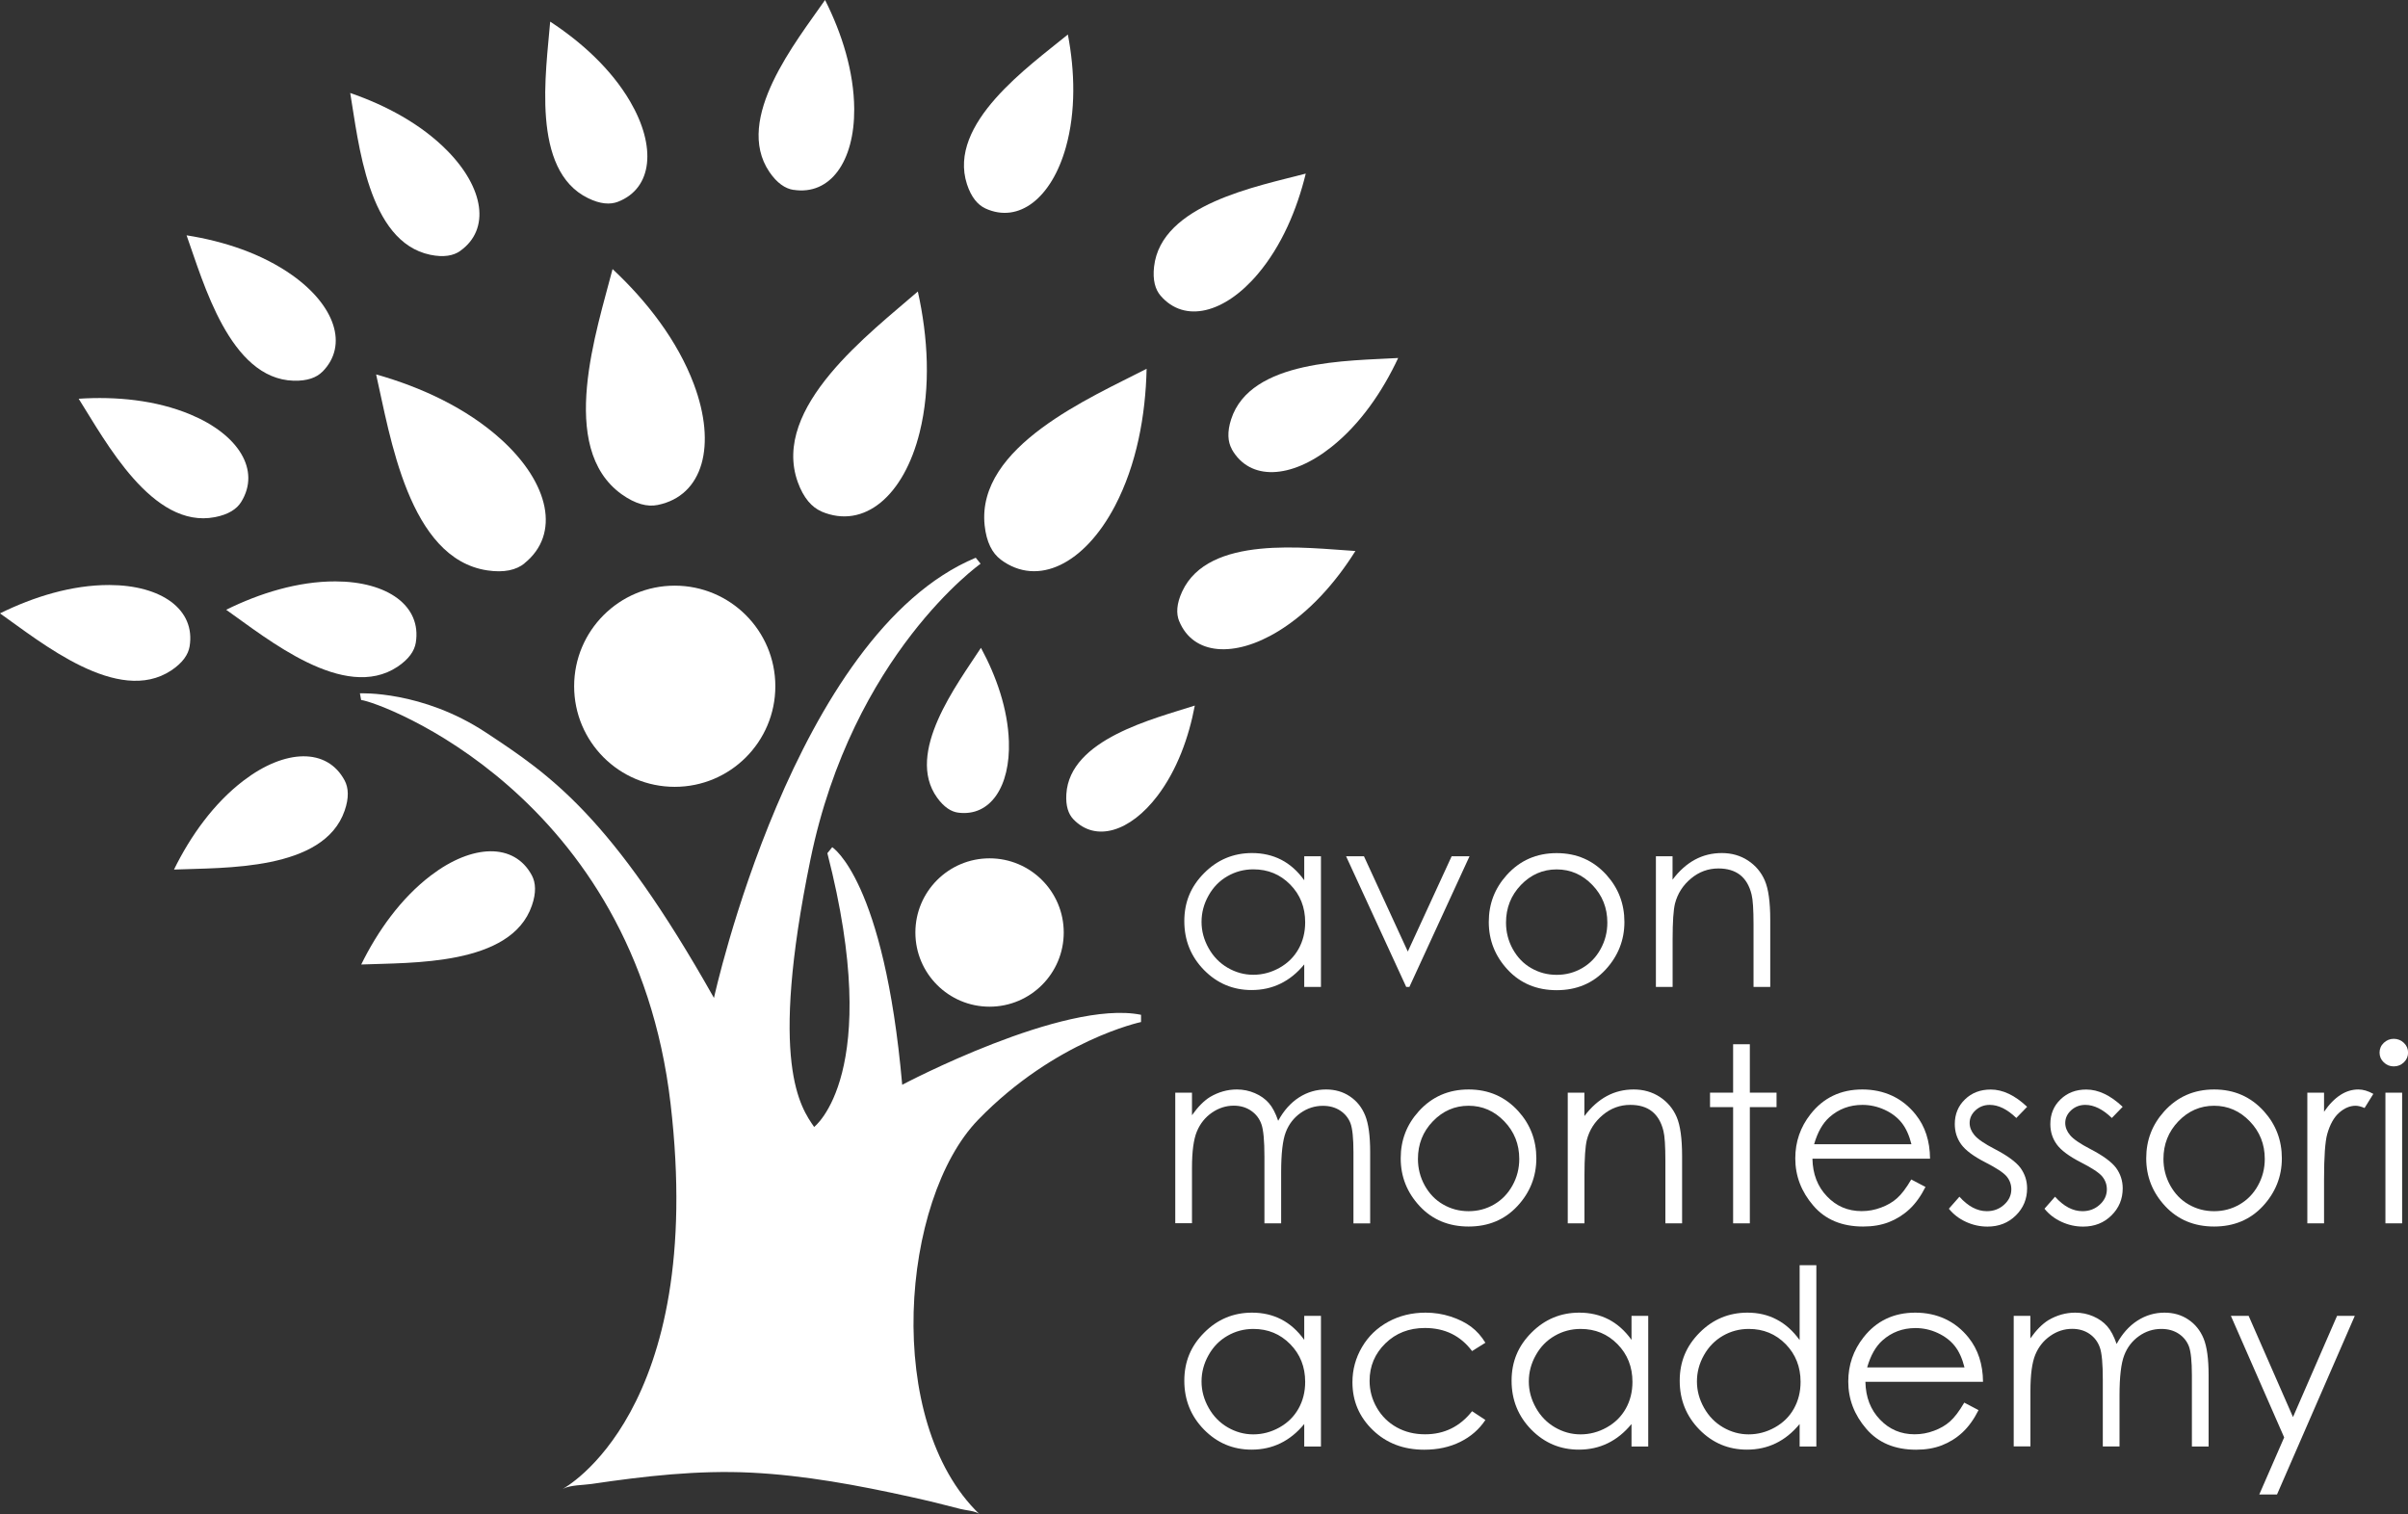 <?xml version="1.0" encoding="UTF-8"?><svg id="Layer_2" xmlns="http://www.w3.org/2000/svg" viewBox="0 0 332.72 209.23"><rect x="0" y="0" width="332.72" height="209.23" fill="#333333" stroke="none"/><defs><style>.cls-1{fill:#fff;}</style></defs><g id="Layer_1-2"><g><path class="cls-1" d="M132.42,112.3c-.99-.12-1.99-.76-2.94-2.08-4.45-6.2,2.79-15.67,6.06-20.7,2.13,3.93,3.71,8.45,3.86,12.92,.21,6.24-2.55,10.42-6.98,9.86Z"/><path class="cls-1" d="M148.31,113.21c-.69-.72-1.07-1.84-.97-3.47,.46-7.61,12.06-10.4,17.75-12.24-.83,4.4-2.45,8.9-5.15,12.46-3.77,4.98-8.55,6.47-11.63,3.25Z"/><path class="cls-1" d="M90.87,69.78c-1.41,.29-3.07-.12-4.99-1.49-8.94-6.44-3.39-22.73-1.24-31.11,4.72,4.41,8.96,9.86,11.23,15.9,3.17,8.44,1.3,15.43-5,16.7Z"/><path class="cls-1" d="M136.13,28.79c-1.04-.49-1.93-1.53-2.52-3.33-2.73-8.4,8.58-16.3,13.94-20.69,.97,5.08,1.12,10.62-.28,15.6-1.95,6.95-6.47,10.59-11.15,8.42Z"/><path class="cls-1" d="M109.63,26.24c-1.14-.18-2.28-.94-3.34-2.51-4.93-7.32,3.76-18.03,7.71-23.73,2.33,4.62,4,9.9,4.03,15.07,.04,7.22-3.3,11.96-8.4,11.16Z"/><path class="cls-1" d="M85.39,27.88c-1.08,.42-2.45,.33-4.14-.5-7.94-3.86-5.79-17.49-5.23-24.39,4.33,2.83,8.43,6.56,11.04,11.02,3.65,6.23,3.13,12-1.67,13.87Z"/><path class="cls-1" d="M63.6,34.67c-.94,.67-2.29,.92-4.14,.54-8.65-1.79-9.91-15.53-11.07-22.36,4.89,1.68,9.78,4.28,13.41,7.97,5.07,5.14,5.99,10.86,1.79,13.85Z"/><path class="cls-1" d="M44.55,51.36c-.81,.82-2.09,1.3-3.98,1.25-8.82-.26-12.46-13.57-14.79-20.09,5.11,.8,10.37,2.51,14.6,5.51,5.89,4.18,7.79,9.66,4.18,13.33Z"/><path class="cls-1" d="M33.32,69.37c-.61,.98-1.76,1.73-3.61,2.09-8.67,1.69-15.13-10.5-18.84-16.36,5.16-.34,10.67,.18,15.45,2.18,6.66,2.78,9.72,7.71,7,12.09Z"/><path class="cls-1" d="M26.2,89.32c-.19,1.14-.96,2.27-2.53,3.32-7.36,4.88-18-3.89-23.67-7.88,4.64-2.29,9.92-3.93,15.1-3.92,7.22,.02,11.93,3.39,11.1,8.48Z"/><path class="cls-1" d="M57.45,88.82c-.19,1.14-.96,2.27-2.53,3.32-7.36,4.88-18-3.89-23.67-7.88,4.64-2.29,9.92-3.93,15.1-3.92,7.22,.02,11.93,3.39,11.1,8.48Z"/><path class="cls-1" d="M47.62,107.85c.54,1.02,.62,2.39,0,4.17-2.87,8.35-16.66,7.86-23.58,8.14,2.28-4.64,5.49-9.15,9.61-12.29,5.74-4.38,11.54-4.57,13.97-.02Z"/><path class="cls-1" d="M73.49,120.97c.54,1.02,.62,2.39,0,4.17-2.87,8.35-16.66,7.86-23.58,8.14,2.28-4.64,5.49-9.15,9.61-12.29,5.74-4.38,11.54-4.56,13.97-.02Z"/><path class="cls-1" d="M107.13,94.83c0,7.68-6.23,13.9-13.9,13.9s-13.9-6.22-13.9-13.9,6.23-13.9,13.9-13.9,13.9,6.22,13.9,13.9Z"/><path class="cls-1" d="M146.98,128.86c0,5.66-4.59,10.25-10.25,10.25s-10.25-4.59-10.25-10.25,4.59-10.25,10.25-10.25,10.25,4.59,10.25,10.25Z"/><path class="cls-1" d="M72.46,77.86c-1.12,.9-2.79,1.31-5.12,.96-10.89-1.62-13.44-18.64-15.37-27.08,6.22,1.75,12.49,4.65,17.27,8.98,6.68,6.05,8.23,13.11,3.21,17.13Z"/><path class="cls-1" d="M113.5,70.67c-1.32-.56-2.47-1.84-3.27-4.05-3.72-10.37,10.08-20.66,16.59-26.34,1.4,6.3,1.81,13.2,.25,19.47-2.17,8.75-7.66,13.45-13.58,10.93Z"/><path class="cls-1" d="M138.26,77.31c-1.15-.86-1.96-2.37-2.21-4.71-1.15-10.95,14.7-17.67,22.38-21.64-.14,6.46-1.38,13.25-4.38,18.97-4.19,7.98-10.64,11.24-15.79,7.39Z"/><path class="cls-1" d="M160.36,40.86c-.74-.86-1.11-2.16-.9-4.01,.98-8.64,14.35-11.11,20.96-12.86-1.21,4.96-3.33,9.98-6.62,13.87-4.59,5.44-10.12,6.85-13.44,3Z"/><path class="cls-1" d="M170.2,62.05c-.55-.99-.66-2.34-.09-4.11,2.67-8.28,16.26-8.06,23.08-8.47-2.16,4.62-5.23,9.13-9.23,12.3-5.57,4.43-11.28,4.72-13.77,.29Z"/><path class="cls-1" d="M162.93,85.84c-.43-1.05-.37-2.4,.41-4.09,3.65-7.89,17.12-6.02,23.94-5.61-2.71,4.32-6.3,8.42-10.65,11.08-6.07,3.72-11.77,3.31-13.7-1.39Z"/><path class="cls-1" d="M77.78,205.73s19.87-10.5,14.87-53.25c-5-42.75-40.25-55.5-42.75-55.75l-.17-.92s8.58-.42,17.42,5.42c8.83,5.83,17.33,11.5,31.5,36.67,0,0,11-50.33,36.17-60.83l.67,.83s-17.67,12.5-23.5,40.83c-5.83,28.33-1.33,34.33,.5,37,0,0,9.67-7.33,1.83-37.83l.67-.83s7.17,4.5,9.67,32.83c0,0,22.33-11.83,33-9.67v1s-11.83,2.5-22.5,13.5c-10.67,11-13.17,41.67,.17,54.5-.46-.44-2-.54-2.57-.7-2.33-.61-4.67-1.19-7.02-1.7-7.21-1.59-14.52-2.96-21.91-3.33-7.4-.37-14.78,.48-22.09,1.56-1.12,.17-2.91,.13-3.95,.67Z"/><g><path class="cls-1" d="M182.52,118.32v18.06h-2.31v-3.11c-.98,1.19-2.07,2.07-3.29,2.66-1.21,.59-2.54,.88-3.99,.88-2.56,0-4.75-.92-6.57-2.77-1.81-1.85-2.72-4.1-2.72-6.75s.91-4.81,2.75-6.65c1.83-1.84,4.03-2.76,6.61-2.76,1.49,0,2.83,.31,4.04,.93,1.2,.62,2.26,1.56,3.17,2.83v-3.32h2.31Zm-9.34,1.81c-1.29,0-2.49,.32-3.58,.95-1.1,.63-1.97,1.52-2.61,2.67-.65,1.15-.97,2.36-.97,3.64s.33,2.48,.98,3.64c.65,1.16,1.53,2.06,2.63,2.7,1.1,.64,2.28,.97,3.54,.97s2.48-.32,3.62-.96c1.14-.64,2.01-1.5,2.63-2.6,.61-1.09,.92-2.32,.92-3.69,0-2.08-.69-3.82-2.07-5.22-1.38-1.4-3.07-2.1-5.08-2.1Z"/><path class="cls-1" d="M185.99,118.32h2.47l6.06,13.17,6.06-13.17h2.47l-8.31,18.06h-.44l-8.31-18.06Z"/><path class="cls-1" d="M215.09,117.89c2.77,0,5.06,1,6.88,3.01,1.65,1.83,2.48,4,2.48,6.51s-.88,4.72-2.62,6.6c-1.75,1.88-4,2.82-6.74,2.82s-5.01-.94-6.76-2.82c-1.75-1.88-2.62-4.08-2.62-6.6s.83-4.66,2.48-6.49c1.82-2.02,4.12-3.03,6.9-3.03Zm0,2.25c-1.92,0-3.56,.72-4.94,2.15-1.37,1.43-2.06,3.17-2.06,5.2,0,1.31,.31,2.53,.94,3.67,.63,1.13,1.47,2.01,2.54,2.62,1.07,.62,2.24,.93,3.52,.93s2.45-.31,3.52-.93c1.07-.62,1.92-1.49,2.54-2.62,.63-1.13,.94-2.36,.94-3.67,0-2.03-.69-3.77-2.07-5.2-1.38-1.43-3.02-2.15-4.93-2.15Z"/><path class="cls-1" d="M228.79,118.32h2.31v3.24c.93-1.24,1.97-2.16,3.1-2.77,1.13-.61,2.37-.91,3.71-.91s2.56,.34,3.61,1.03c1.05,.69,1.83,1.61,2.33,2.77,.5,1.16,.75,2.97,.75,5.42v9.28h-2.31v-8.61c0-2.08-.09-3.47-.27-4.16-.29-1.19-.81-2.09-1.58-2.7-.77-.6-1.77-.9-3-.9-1.41,0-2.68,.46-3.79,1.39-1.12,.93-1.85,2.08-2.21,3.45-.22,.9-.33,2.53-.33,4.91v6.62h-2.31v-18.06Z"/></g><g><path class="cls-1" d="M162.39,150.99h2.31v3.12c.81-1.15,1.64-1.99,2.49-2.52,1.17-.69,2.41-1.04,3.71-1.04,.87,0,1.7,.17,2.49,.51,.79,.34,1.43,.8,1.93,1.37,.5,.57,.93,1.39,1.29,2.45,.77-1.42,1.73-2.49,2.88-3.23,1.15-.74,2.4-1.1,3.73-1.1,1.24,0,2.34,.31,3.29,.95,.95,.63,1.66,1.51,2.12,2.64,.46,1.13,.69,2.82,.69,5.07v9.85h-2.31v-9.85c0-1.93-.14-3.26-.41-3.99-.28-.72-.75-1.31-1.42-1.75-.67-.44-1.46-.66-2.39-.66-1.12,0-2.15,.33-3.09,.99-.93,.66-1.62,1.55-2.04,2.65-.43,1.11-.64,2.95-.64,5.54v7.06h-2.31v-9.24c0-2.18-.14-3.66-.41-4.44-.27-.78-.74-1.4-1.42-1.87-.68-.47-1.48-.71-2.41-.71-1.07,0-2.08,.32-3.02,.97-.94,.65-1.63,1.52-2.08,2.61-.45,1.09-.67,2.77-.67,5.02v7.64h-2.31v-18.06Z"/><path class="cls-1" d="M202.92,150.55c2.77,0,5.06,1,6.88,3.01,1.65,1.83,2.48,4,2.48,6.51s-.87,4.72-2.62,6.6c-1.75,1.88-4,2.82-6.74,2.82s-5.01-.94-6.76-2.82c-1.75-1.88-2.62-4.08-2.62-6.6s.83-4.66,2.48-6.49c1.82-2.02,4.12-3.03,6.9-3.03Zm0,2.25c-1.92,0-3.56,.72-4.94,2.15-1.38,1.43-2.06,3.17-2.06,5.2,0,1.31,.31,2.53,.94,3.67,.63,1.13,1.47,2.01,2.54,2.62,1.07,.62,2.24,.93,3.52,.93s2.45-.31,3.52-.93c1.07-.62,1.91-1.49,2.54-2.62,.63-1.13,.94-2.36,.94-3.67,0-2.03-.69-3.77-2.07-5.2-1.38-1.43-3.02-2.15-4.93-2.15Z"/><path class="cls-1" d="M216.61,150.99h2.31v3.24c.93-1.24,1.97-2.16,3.1-2.77,1.13-.61,2.37-.91,3.71-.91s2.56,.34,3.61,1.03c1.05,.69,1.83,1.61,2.33,2.77,.5,1.16,.75,2.97,.75,5.42v9.28h-2.31v-8.61c0-2.08-.09-3.47-.27-4.16-.29-1.19-.81-2.09-1.58-2.7s-1.77-.9-3-.9c-1.41,0-2.68,.46-3.79,1.39-1.12,.93-1.86,2.08-2.21,3.45-.22,.9-.33,2.53-.33,4.91v6.62h-2.31v-18.06Z"/><path class="cls-1" d="M239.47,144.3h2.31v6.69h3.69v2h-3.69v16.06h-2.31v-16.06h-3.19v-2h3.19v-6.69Z"/><path class="cls-1" d="M264.09,162.99l1.96,1.03c-.64,1.27-1.38,2.3-2.22,3.08-.84,.78-1.79,1.37-2.83,1.78-1.05,.41-2.24,.61-3.56,.61-2.94,0-5.24-.96-6.89-2.89-1.66-1.93-2.49-4.1-2.49-6.53,0-2.28,.7-4.32,2.11-6.11,1.78-2.27,4.17-3.41,7.15-3.41s5.53,1.15,7.37,3.46c1.31,1.63,1.97,3.66,1.99,6.1h-16.25c.04,2.12,.71,3.86,2.01,5.21,1.29,1.36,2.89,2.04,4.79,2.04,.92,0,1.81-.16,2.68-.49,.87-.32,1.61-.75,2.21-1.29,.61-.54,1.27-1.4,1.97-2.6Zm.02-4.87c-.31-1.24-.76-2.23-1.35-2.97-.59-.74-1.37-1.34-2.35-1.79s-2-.68-3.07-.68c-1.77,0-3.29,.57-4.57,1.71-.93,.83-1.63,2.07-2.11,3.73h13.45Z"/><path class="cls-1" d="M280.09,152.95l-1.49,1.54c-1.25-1.21-2.48-1.81-3.68-1.81-.76,0-1.41,.25-1.96,.75-.54,.5-.81,1.09-.81,1.75,0,.59,.22,1.15,.67,1.69,.45,.54,1.38,1.18,2.81,1.92,1.74,.9,2.92,1.77,3.54,2.59,.61,.84,.92,1.78,.92,2.83,0,1.48-.52,2.73-1.56,3.75-1.04,1.03-2.35,1.54-3.91,1.54-1.04,0-2.04-.22-2.99-.66-.95-.44-1.73-1.04-2.35-1.81l1.46-1.66c1.19,1.33,2.46,2,3.79,2,.93,0,1.73-.3,2.39-.9,.66-.6,.99-1.31,.99-2.12,0-.67-.22-1.27-.65-1.79-.43-.51-1.41-1.16-2.94-1.94-1.64-.84-2.75-1.67-3.34-2.49-.59-.82-.88-1.75-.88-2.8,0-1.37,.47-2.51,1.41-3.41,.94-.91,2.12-1.36,3.56-1.36,1.67,0,3.34,.8,5.03,2.39Z"/><path class="cls-1" d="M293.29,152.95l-1.49,1.54c-1.25-1.21-2.48-1.81-3.67-1.81-.76,0-1.41,.25-1.96,.75-.54,.5-.81,1.09-.81,1.75,0,.59,.22,1.15,.67,1.69,.45,.54,1.38,1.18,2.81,1.92,1.74,.9,2.92,1.77,3.54,2.59,.61,.84,.92,1.78,.92,2.83,0,1.48-.52,2.73-1.56,3.75-1.04,1.03-2.35,1.54-3.91,1.54-1.04,0-2.04-.22-2.99-.66-.95-.44-1.73-1.04-2.35-1.81l1.46-1.66c1.19,1.33,2.46,2,3.79,2,.94,0,1.73-.3,2.39-.9,.66-.6,.98-1.31,.98-2.12,0-.67-.22-1.27-.65-1.79-.43-.51-1.41-1.16-2.94-1.94-1.64-.84-2.75-1.67-3.34-2.49-.59-.82-.88-1.75-.88-2.8,0-1.37,.47-2.51,1.41-3.41,.94-.91,2.12-1.36,3.56-1.36,1.67,0,3.34,.8,5.03,2.39Z"/><path class="cls-1" d="M305.93,150.55c2.77,0,5.06,1,6.88,3.01,1.65,1.83,2.48,4,2.48,6.51s-.88,4.72-2.62,6.6c-1.75,1.88-4,2.82-6.74,2.82s-5.01-.94-6.76-2.82c-1.75-1.88-2.62-4.08-2.62-6.6s.83-4.66,2.48-6.49c1.82-2.02,4.12-3.03,6.9-3.03Zm0,2.25c-1.92,0-3.56,.72-4.94,2.15-1.37,1.43-2.06,3.17-2.06,5.2,0,1.31,.31,2.53,.94,3.67,.63,1.13,1.47,2.01,2.54,2.62,1.07,.62,2.24,.93,3.52,.93s2.45-.31,3.52-.93c1.07-.62,1.92-1.49,2.54-2.62,.63-1.13,.94-2.36,.94-3.67,0-2.03-.69-3.77-2.07-5.2-1.38-1.43-3.02-2.15-4.93-2.15Z"/><path class="cls-1" d="M318.81,150.99h2.31v2.64c.71-1.04,1.47-1.81,2.26-2.32,.79-.51,1.62-.76,2.48-.76,.65,0,1.34,.2,2.07,.61l-1.21,1.95c-.49-.21-.91-.31-1.24-.31-.78,0-1.54,.32-2.26,.95-.73,.64-1.28,1.62-1.66,2.96-.29,1.03-.44,3.11-.44,6.24v6.1h-2.31v-18.06Z"/><path class="cls-1" d="M330.75,143.55c.54,0,1.01,.19,1.4,.56,.39,.37,.58,.83,.58,1.35s-.19,.96-.58,1.34c-.39,.37-.85,.56-1.4,.56s-.99-.19-1.38-.56c-.39-.37-.58-.82-.58-1.34s.19-.98,.58-1.35c.39-.37,.85-.56,1.38-.56Zm-1.15,7.44h2.31v18.06h-2.31v-18.06Z"/></g><g><path class="cls-1" d="M182.52,181.83v18.06h-2.31v-3.11c-.98,1.19-2.07,2.07-3.29,2.66-1.21,.59-2.54,.88-3.99,.88-2.56,0-4.75-.92-6.57-2.77-1.81-1.85-2.72-4.1-2.72-6.75s.91-4.81,2.75-6.65c1.83-1.84,4.03-2.76,6.61-2.76,1.49,0,2.83,.31,4.04,.93,1.2,.62,2.26,1.56,3.17,2.83v-3.32h2.31Zm-9.34,1.81c-1.29,0-2.49,.32-3.58,.95-1.1,.63-1.97,1.52-2.61,2.67-.65,1.15-.97,2.36-.97,3.64s.33,2.48,.98,3.64c.65,1.16,1.53,2.06,2.63,2.7,1.1,.64,2.28,.97,3.54,.97s2.48-.32,3.62-.96c1.14-.64,2.01-1.5,2.63-2.6,.61-1.09,.92-2.32,.92-3.69,0-2.08-.69-3.82-2.07-5.22-1.38-1.4-3.07-2.1-5.08-2.1Z"/><path class="cls-1" d="M205.24,185.55l-1.84,1.15c-1.59-2.12-3.76-3.19-6.51-3.19-2.2,0-4.02,.71-5.47,2.13-1.45,1.42-2.18,3.14-2.18,5.17,0,1.32,.33,2.56,1,3.72,.67,1.16,1.58,2.06,2.75,2.71s2.47,.96,3.92,.96c2.65,0,4.81-1.06,6.49-3.19l1.84,1.21c-.86,1.3-2.02,2.31-3.48,3.03-1.45,.72-3.11,1.08-4.97,1.08-2.86,0-5.22-.9-7.1-2.71-1.88-1.81-2.82-4.01-2.82-6.61,0-1.74,.44-3.36,1.32-4.86,.88-1.5,2.09-2.66,3.63-3.5,1.54-.84,3.26-1.26,5.16-1.26,1.2,0,2.35,.18,3.46,.54,1.11,.36,2.05,.83,2.83,1.41,.77,.58,1.43,1.32,1.97,2.21Z"/><path class="cls-1" d="M227.74,181.83v18.06h-2.31v-3.11c-.98,1.19-2.07,2.07-3.29,2.66-1.21,.59-2.54,.88-3.99,.88-2.56,0-4.75-.92-6.57-2.77-1.81-1.85-2.72-4.1-2.72-6.75s.91-4.81,2.75-6.65c1.83-1.84,4.03-2.76,6.61-2.76,1.49,0,2.83,.31,4.04,.93,1.2,.62,2.26,1.56,3.17,2.83v-3.32h2.31Zm-9.34,1.81c-1.29,0-2.49,.32-3.58,.95-1.1,.63-1.97,1.52-2.61,2.67-.65,1.15-.97,2.36-.97,3.64s.33,2.48,.98,3.64c.65,1.16,1.53,2.06,2.63,2.7,1.1,.64,2.28,.97,3.54,.97s2.48-.32,3.62-.96c1.14-.64,2.01-1.5,2.63-2.6,.61-1.09,.92-2.32,.92-3.69,0-2.08-.69-3.82-2.07-5.22-1.38-1.4-3.07-2.1-5.08-2.1Z"/><path class="cls-1" d="M250.97,174.83v25.06h-2.31v-3.11c-.98,1.19-2.07,2.07-3.29,2.66-1.21,.59-2.54,.88-3.99,.88-2.56,0-4.75-.92-6.57-2.77-1.81-1.85-2.72-4.1-2.72-6.75s.92-4.81,2.75-6.65c1.83-1.84,4.04-2.76,6.61-2.76,1.49,0,2.83,.31,4.04,.95,1.21,.63,2.26,1.58,3.17,2.84v-10.35h2.31Zm-9.34,8.81c-1.29,0-2.49,.32-3.58,.95-1.09,.63-1.96,1.52-2.61,2.67-.65,1.15-.97,2.36-.97,3.64s.33,2.48,.98,3.64c.65,1.16,1.53,2.06,2.63,2.7,1.1,.64,2.28,.97,3.54,.97s2.48-.32,3.62-.96c1.14-.64,2.02-1.5,2.63-2.6,.61-1.09,.92-2.32,.92-3.69,0-2.08-.69-3.82-2.06-5.22-1.38-1.4-3.07-2.1-5.08-2.1Z"/><path class="cls-1" d="M271.42,193.83l1.96,1.03c-.64,1.27-1.38,2.3-2.22,3.08-.84,.78-1.79,1.37-2.84,1.78-1.05,.41-2.24,.61-3.56,.61-2.94,0-5.24-.96-6.89-2.89-1.66-1.93-2.49-4.1-2.49-6.53,0-2.28,.7-4.32,2.11-6.11,1.78-2.27,4.17-3.41,7.15-3.41s5.53,1.15,7.37,3.46c1.3,1.63,1.97,3.66,1.99,6.1h-16.25c.04,2.12,.71,3.86,2.01,5.21,1.29,1.36,2.89,2.04,4.79,2.04,.92,0,1.81-.16,2.68-.49,.87-.32,1.61-.75,2.21-1.29,.61-.54,1.27-1.4,1.97-2.6Zm.02-4.87c-.31-1.24-.76-2.23-1.35-2.97-.59-.74-1.38-1.34-2.35-1.79-.97-.45-2-.68-3.07-.68-1.77,0-3.29,.57-4.57,1.71-.93,.83-1.63,2.07-2.11,3.73h13.46Z"/><path class="cls-1" d="M278.23,181.83h2.31v3.12c.81-1.15,1.64-1.99,2.49-2.52,1.17-.69,2.41-1.04,3.71-1.04,.87,0,1.71,.17,2.49,.51,.79,.34,1.43,.8,1.93,1.37,.5,.57,.93,1.38,1.3,2.45,.77-1.42,1.73-2.49,2.88-3.23,1.15-.74,2.4-1.1,3.73-1.1,1.24,0,2.34,.31,3.29,.95,.95,.63,1.66,1.51,2.12,2.63,.46,1.13,.69,2.82,.69,5.07v9.85h-2.31v-9.85c0-1.93-.14-3.26-.41-3.99-.28-.72-.75-1.31-1.42-1.75-.67-.44-1.46-.66-2.39-.66-1.13,0-2.16,.33-3.09,.99-.93,.66-1.62,1.55-2.04,2.65-.43,1.11-.65,2.95-.65,5.54v7.06h-2.31v-9.24c0-2.18-.13-3.66-.41-4.44s-.74-1.4-1.42-1.87c-.68-.47-1.48-.7-2.41-.7-1.07,0-2.08,.32-3.01,.97-.94,.65-1.63,1.52-2.08,2.61-.45,1.09-.67,2.77-.67,5.02v7.64h-2.31v-18.06Z"/><path class="cls-1" d="M308.25,181.83h2.45l6.13,13.99,6.09-13.99h2.45l-10.75,24.69h-2.45l3.44-7.89-7.36-16.79Z"/></g></g></g></svg>